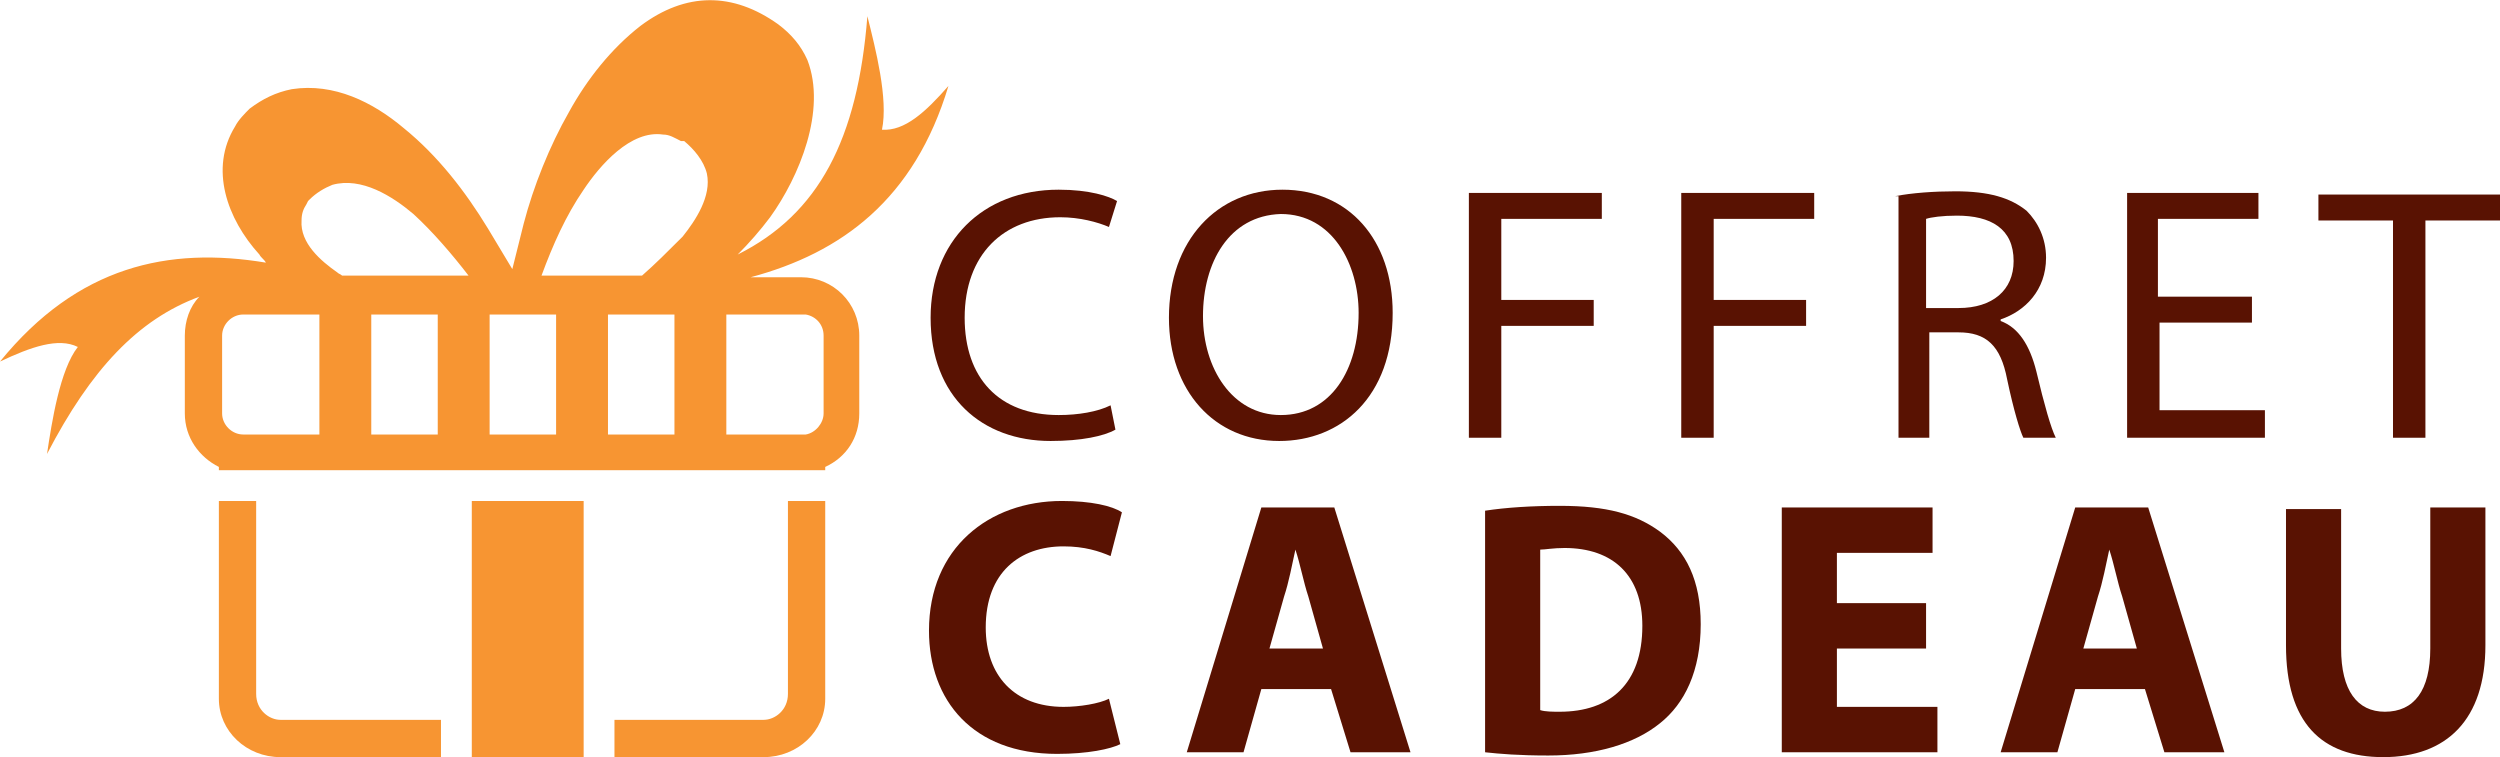 <?xml version="1.0" encoding="utf-8"?>
<!-- Generator: Adobe Illustrator 24.1.0, SVG Export Plug-In . SVG Version: 6.00 Build 0)  -->
<svg version="1.1" id="Layer_1" xmlns="http://www.w3.org/2000/svg" xmlns:xlink="http://www.w3.org/1999/xlink" x="0px" y="0px"
	 width="154.2px" height="46.7px" viewBox="0 0 154.2 46.7" style="enable-background:new 0 0 154.2 46.7;" xml:space="preserve">
<style type="text/css">
	.st0{fill:#591202;}
	.st1{fill-rule:evenodd;clip-rule:evenodd;fill:#F79532;}
</style>
<g>
	<path class="st0" d="M68.8,26.5c-0.7,0.4-2.1,0.7-4,0.7c-4.2,0-7.4-2.7-7.4-7.6c0-4.7,3.2-7.9,7.9-7.9c1.9,0,3.1,0.4,3.6,0.7
		l-0.5,1.6c-0.7-0.3-1.8-0.6-3-0.6c-3.5,0-5.9,2.3-5.9,6.2c0,3.7,2.1,6,5.8,6c1.2,0,2.4-0.2,3.2-0.6L68.8,26.5z"/>
	<path class="st0" d="M85.9,19.3c0,5.2-3.2,7.9-7,7.9c-4,0-6.8-3.1-6.8-7.6c0-4.8,3-7.9,7-7.9C83.2,11.7,85.9,14.8,85.9,19.3z
		 M74.2,19.5c0,3.2,1.8,6.1,4.8,6.1c3.1,0,4.8-2.8,4.8-6.3c0-3-1.6-6.1-4.8-6.1C75.8,13.3,74.2,16.2,74.2,19.5z"/>
	<path class="st0" d="M90.7,11.9h8.1v1.6h-6.2v5h5.7v1.6h-5.7V27h-2V11.9z"/>
	<path class="st0" d="M103.8,11.9h8.1v1.6h-6.2v5h5.7v1.6h-5.7V27h-2V11.9z"/>
	<path class="st0" d="M116.9,12.1c1-0.2,2.4-0.3,3.7-0.3c2.1,0,3.4,0.4,4.4,1.2c0.7,0.7,1.2,1.7,1.2,2.9c0,2-1.3,3.3-2.8,3.8v0.1
		c1.1,0.4,1.8,1.5,2.2,3.1c0.5,2.1,0.9,3.5,1.2,4.1h-2c-0.2-0.4-0.6-1.7-1-3.6c-0.4-2.1-1.3-2.9-3-2.9h-1.8V27h-1.9V12.1z M118.8,19
		h2c2.1,0,3.4-1.1,3.4-2.9c0-2-1.4-2.8-3.5-2.8c-0.9,0-1.6,0.1-1.9,0.2V19z"/>
	<path class="st0" d="M139,19.9h-5.8v5.4h6.5V27h-8.5V11.9h8.1v1.6h-6.2v4.8h5.8V19.9z"/>
	<path class="st0" d="M147.6,13.6H143v-1.6h11.2v1.6h-4.6V27h-2V13.6z"/>
	<path class="st0" d="M69.1,45.9c-0.6,0.3-2,0.6-3.9,0.6c-5.2,0-7.9-3.3-7.9-7.6c0-5.1,3.7-8,8.2-8c1.8,0,3.1,0.3,3.7,0.7l-0.7,2.7
		c-0.7-0.3-1.6-0.6-2.9-0.6c-2.7,0-4.8,1.6-4.8,5c0,3,1.8,4.9,4.8,4.9c1,0,2.2-0.2,2.8-0.5L69.1,45.9z"/>
	<path class="st0" d="M77.8,42.5l-1.1,3.9h-3.5l4.6-15.1h4.5l4.7,15.1h-3.7l-1.2-3.9H77.8z M81.6,40l-0.9-3.2
		c-0.3-0.9-0.5-2-0.8-2.9h0c-0.2,0.9-0.4,2-0.7,2.9L78.3,40H81.6z"/>
	<path class="st0" d="M91.6,31.5c1.3-0.2,2.9-0.3,4.6-0.3c2.9,0,4.7,0.5,6.2,1.6c1.6,1.2,2.5,3,2.5,5.7c0,2.9-1,4.9-2.5,6.1
		c-1.6,1.3-4,2-6.9,2c-1.8,0-3-0.1-3.9-0.2V31.5z M95,43.8c0.3,0.1,0.8,0.1,1.2,0.1c3.1,0,5.1-1.7,5.1-5.3c0-3.1-1.8-4.8-4.8-4.8
		c-0.7,0-1.2,0.1-1.5,0.1V43.8z"/>
	<path class="st0" d="M118.8,40h-5.5v3.6h6.2v2.8h-9.6V31.3h9.3v2.8h-5.9v3.1h5.5V40z"/>
	<path class="st0" d="M128,42.5l-1.1,3.9h-3.5l4.6-15.1h4.5l4.7,15.1h-3.7l-1.2-3.9H128z M131.8,40l-0.9-3.2c-0.3-0.9-0.5-2-0.8-2.9
		h0c-0.2,0.9-0.4,2-0.7,2.9l-0.9,3.2H131.8z"/>
	<path class="st0" d="M144.4,31.3V40c0,2.6,1,3.9,2.7,3.9c1.8,0,2.8-1.3,2.8-3.9v-8.7h3.4v8.5c0,4.6-2.4,6.9-6.3,6.9
		c-3.8,0-6-2.1-6-6.9v-8.4H144.4z"/>
</g>
<g>
	<g>
		<path class="st1" d="M58.5,5.3c-1.4,1.6-2.7,2.8-4.1,2.7C54.8,6.1,54,3,53.5,1c-0.6,7.6-3,12.2-8,14.7c0.7-0.7,1.4-1.5,2-2.3
			c1.8-2.5,3.5-6.6,2.3-9.7c-0.4-0.9-1-1.6-1.8-2.2c-2.8-2-5.7-2-8.5,0.1c-1.8,1.4-3.3,3.3-4.4,5.3c-1.2,2.1-2.2,4.6-2.8,6.9
			l-0.7,2.8l-1.5-2.5c-1.4-2.3-3.1-4.5-5.2-6.2C23,6.3,20.6,5.1,18,5.5c-1,0.2-1.8,0.6-2.6,1.2v0c-0.3,0.3-0.7,0.7-0.9,1.1
			c-1.6,2.6-0.5,5.7,1.5,7.9c0.1,0.2,0.3,0.3,0.4,0.5c-6-1-11.6,0.2-16.4,6.1c1.9-0.9,3.6-1.5,4.8-0.9C3.7,22.8,3.2,26,2.9,28
			c2.7-5.2,5.6-8.3,9.4-9.7c-0.6,0.6-0.9,1.5-0.9,2.4v4.8c0,1.5,0.9,2.7,2.1,3.3V29h37.4v-0.2c1.3-0.6,2.1-1.8,2.1-3.3v-4.8
			c0-2-1.6-3.6-3.6-3.6h-3.1C51.9,15.6,56.4,12.3,58.5,5.3L58.5,5.3z M13.5,30.9v12.2c0,2,1.7,3.6,3.8,3.6h9.9v-2.3h-9.9
			c-0.7,0-1.5-0.6-1.5-1.6V30.9H13.5L13.5,30.9z M29.1,30.9l0,13.5h0v2.3h6.9v-6l0-9.8H29.1L29.1,30.9z M48.6,30.9v11.9
			c0,1-0.8,1.6-1.5,1.6h-9.2v2.3h9.2c2.1,0,3.8-1.6,3.8-3.6V30.9H48.6L48.6,30.9z M39.6,17h-6.2c0.7-1.9,1.5-3.7,2.6-5.3
			c1-1.5,2.9-3.7,4.9-3.4c0.4,0,0.7,0.2,1.1,0.4l0.1,0l0.1,0c0.6,0.5,1.2,1.2,1.4,2c0.3,1.4-0.7,2.9-1.5,3.9
			C41.2,15.5,40.4,16.3,39.6,17L39.6,17z M28.9,17h-7.8c-0.1-0.1-0.2-0.1-0.3-0.2c-1-0.7-2.3-1.8-2.2-3.2c0-0.4,0.1-0.7,0.3-1
			l0.1-0.2l0.1-0.1c0.4-0.4,0.9-0.7,1.4-0.9c1.8-0.5,3.7,0.7,5,1.8C26.7,14.3,27.9,15.7,28.9,17L28.9,17z M41.6,19.4v7.4h-4.1v-7.4
			L41.6,19.4L41.6,19.4z M44.8,26.8v-7.4c1.6,0,3.3,0,4.9,0c0.6,0.1,1.1,0.6,1.1,1.3v4.8c0,0.6-0.5,1.2-1.1,1.3v0h-0.2H44.8
			L44.8,26.8z M34.3,19.4v7.4h-4.1v-7.4L34.3,19.4L34.3,19.4z M27,19.4v7.4h-4.1v-7.4L27,19.4L27,19.4z M19.7,19.4v7.4h-3.9H15
			c-0.7,0-1.3-0.6-1.3-1.3v-4.8c0-0.7,0.6-1.3,1.3-1.3C16.6,19.4,18.1,19.4,19.7,19.4z"/>
	</g>
</g>
</svg>
